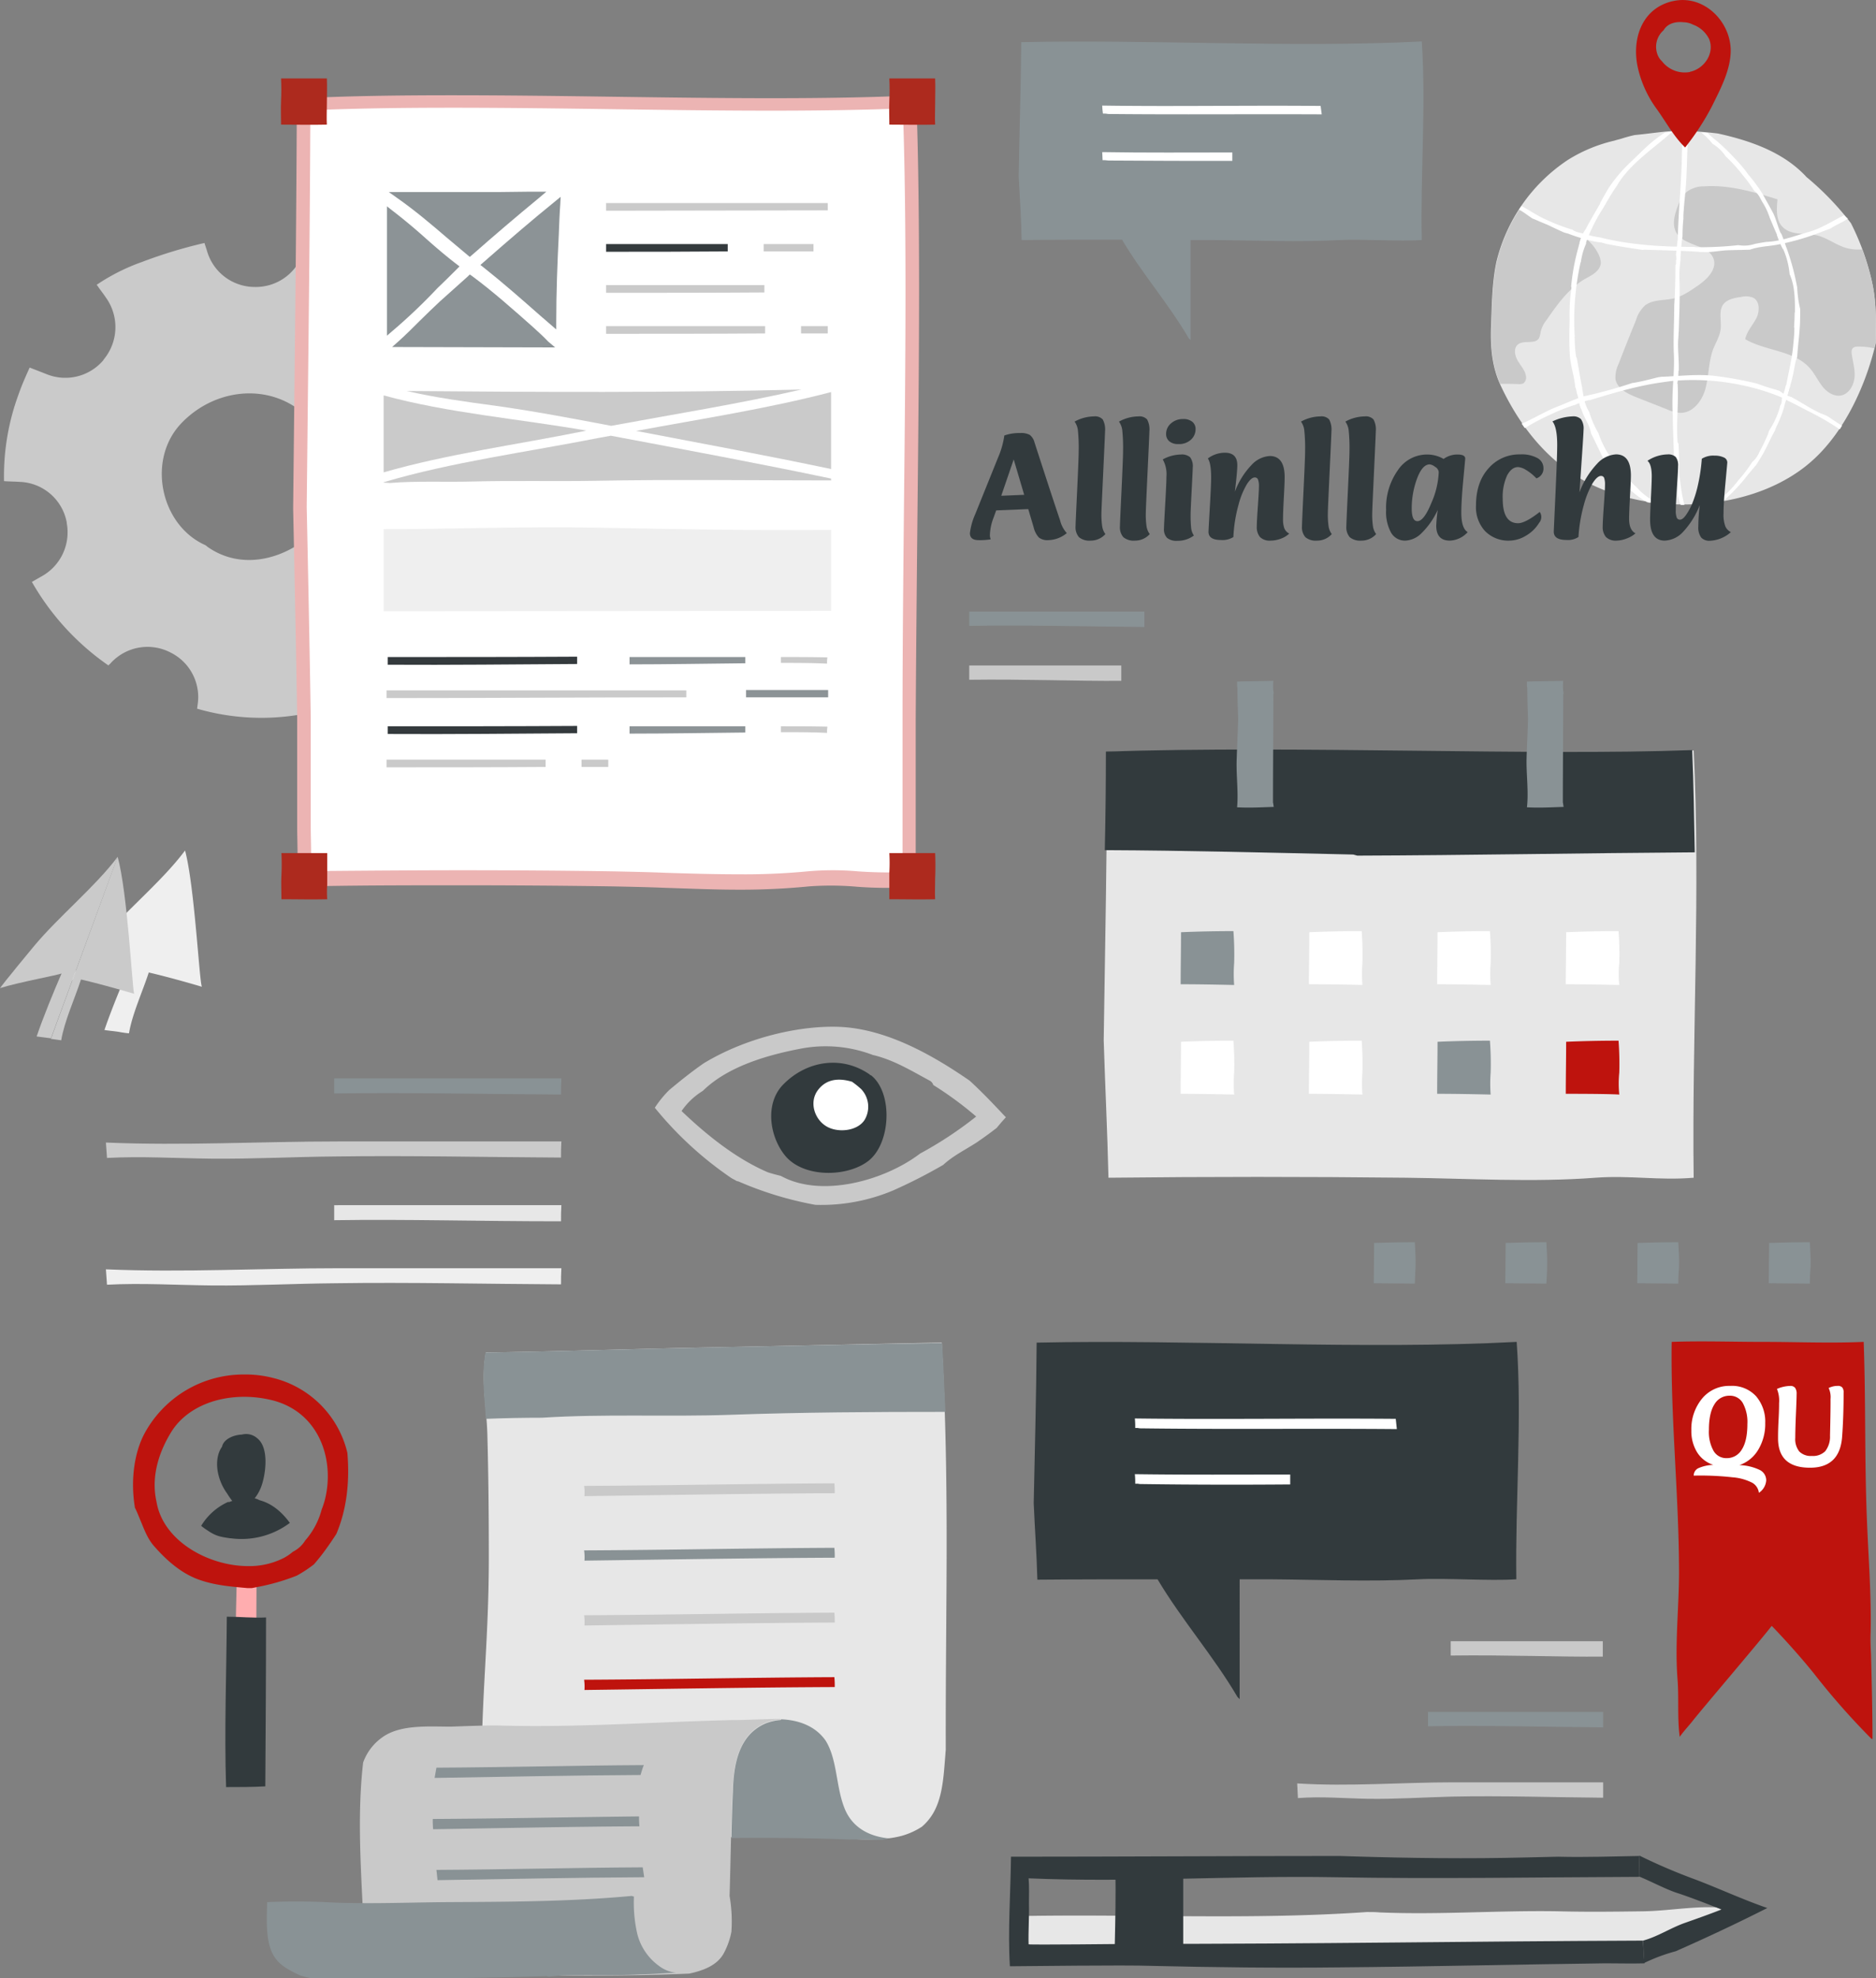 <svg xmlns="http://www.w3.org/2000/svg" viewBox="0 0 511.96 539.91"><rect x="0" y="0" width="511.96" height="539.91" fill="#808080" stroke="none"/><defs><style>.cls-1{fill:#e7e7e7;}.cls-1,.cls-10,.cls-11,.cls-12,.cls-13,.cls-2,.cls-3,.cls-4,.cls-5,.cls-6,.cls-7,.cls-8,.cls-9{fill-rule:evenodd;}.cls-2{fill:#ffadaf;}.cls-15,.cls-3{fill:#323a3d;}.cls-4{fill:#be130d;}.cls-5{fill:#899295;}.cls-14,.cls-6{fill:#fff;}.cls-7{fill:#c9c9c9;}.cls-8{fill:#cacaca;}.cls-9{fill:#efefef;}.cls-10{fill:#343a3d;}.cls-11{fill:#8c9396;}.cls-12{fill:#ecb4b3;}.cls-13{fill:#ad2a1e;}</style></defs><g id="Capa_2" data-name="Capa 2"><g id="Capa_2-2" data-name="Capa 2"><path class="cls-1" d="M467.9,520.51c-6.5-.2-13,1-19.5,1.1-7.6.1-15.2.2-22.9,0-16.4-.3-32.6,1-49,.3-1.2-.1-2.3-.1-3.5-.1-31.5,2.2-63.2.5-94.8,1.1a3.33,3.33,0,0,0,1.4,3.9,1.88,1.88,0,0,0-.2.8c-.1.4-.1.9-.2,1.3a3.1,3.1,0,0,0,2.4,3.1c5.9,1.1,12,.7,18,1,7,.4,14,.2,21,.5,15.4.6,30.8-.5,46.3-.5,14.8,0,29.5-1.5,44.3-1.3,13.7.2,29.2,1.8,42.6-1.2a2.77,2.77,0,0,0,2.3-3,117.66,117.66,0,0,1,11.8-.5c4.2,0,4.2-6.4,0-6.5"/><path class="cls-2" d="M70,431.21a18.21,18.21,0,0,1-3.3.1l-2.1-.3c-.1,6.3-.4,12.6-.1,18.8,1.8,0,3.6,0,5.5-.1-.1-6.2,0-12.4,0-18.5"/><path class="cls-3" d="M61.9,441.21c-.1,15.5-.7,31-.2,46.5,3.6,0,7.1,0,10.7-.2.1-15.4.2-30.7.2-46.1-3.5.2-7.1-.2-10.7-.2"/><path class="cls-4" d="M75.1,376.21a29.82,29.82,0,0,0-8.4-1.1,30.71,30.71,0,0,0-27.1,15.8c-3,5.4-4,13.1-2.8,20.4v.1c.6,1.2,1.1,2.5,1.6,3.7,1,2.4,1.9,4.9,3.7,6.9,4.2,4.8,8.4,7.9,12.8,9.3,4.2,1.4,8.4,1.7,12.7,2.1h1.1l1.5-.3A57.94,57.94,0,0,0,81,430a34.64,34.64,0,0,0,4.7-3.1c1.1-1.3,2-2.4,2.8-3.5,1.4-1.9,2.4-3.4,3.3-4.8,2.7-6.4,3.7-13.8,3-22.1a27.59,27.59,0,0,0-19.7-20.3m13.4,33.7c-.2.6-.4,1.3-.7,2a20.89,20.89,0,0,1-4.5,8.5,8.42,8.42,0,0,1-3.4,3.1l-.1.1a14.32,14.32,0,0,1-2.2,1.5l-.4.2a20.76,20.76,0,0,1-9.5,2.1c-10.6,0-23.2-6.7-25-17.6-1.7-7.6,1.3-14.6,4.1-19.1,3.7-5.9,11.1-9.5,19.9-9.5a31.81,31.81,0,0,1,8.2,1.1c12.7,3.6,16.6,16.9,13.6,27.6"/><path class="cls-3" d="M70.8,409.41a5,5,0,0,0-1.3-.5,11.91,11.91,0,0,0,1.9-3.5c1.1-3.2,2.1-10.3-1.2-12.9a4.57,4.57,0,0,0-4.2-1c-2.4.1-5,1.3-5.4,3.3a6.81,6.81,0,0,0-1,2.1c-1,3.5.2,7.7,2.4,10.7a21.41,21.41,0,0,0,1.3,1.9l.1.1a6.89,6.89,0,0,0-.8.3h-.4a16.54,16.54,0,0,0-7.3,6.5,17.61,17.61,0,0,0,1.8,1.3c2.2,1.5,3.4,1.7,6.1,2.1H63a22,22,0,0,0,16.1-4.2c-2.2-3-4.9-5.3-8.3-6.2"/><path class="cls-1" d="M302.2,205.21c-.1,26.2-.6,52.5-1,78.7.4,12.8,1,24.7,1.3,37.5,27.1-.3,54.1-.3,81.2,0,17.2.2,34.5,1.3,51.7,0,9.4-.7,17.4.8,26.8,0-.5-38.2,1.9-78.4,0-116.6-53.1,4-106.9-1.3-160,.4"/><path class="cls-3" d="M370.4,233.51c30.5-.1,61.6-.7,92.1-.9-.2-9.4-.3-18.7-.7-27.9-43.9,1.6-106.9-1.3-160,.4,0,9-.1,18-.3,26.9,22.6.1,45.2.7,67.8,1.2.4.1.8.2,1.1.3"/><path class="cls-5" d="M336.8,262.81a84.22,84.22,0,0,0-.2-8.7c-4.9,0-9.7.1-14.3.3,0,4.7-.1,9.5-.1,14.2,4.9,0,9.7.1,14.6.2a40.05,40.05,0,0,1,0-6"/><path class="cls-6" d="M371.8,262.81a84.22,84.22,0,0,0-.2-8.7c-4.9,0-9.7.1-14.3.3,0,5.1-.1,10-.1,14.2,5.8,0,11.1.1,14.6.2a40.05,40.05,0,0,1,0-6"/><path class="cls-6" d="M406.8,262.81a84.22,84.22,0,0,0-.2-8.7c-4.9,0-9.7.1-14.3.3,0,4.7-.1,9.5-.1,14.2,4.9,0,9.7.1,14.6.2a40.05,40.05,0,0,1,0-6"/><path class="cls-6" d="M441.9,262.81a84.22,84.22,0,0,0-.2-8.7c-4.9,0-9.7.1-14.3.3,0,4.7-.1,9.5-.1,14.2,4.9,0,9.7.1,14.6.2a30.07,30.07,0,0,1,0-6"/><path class="cls-6" d="M336.8,292.71a84.22,84.22,0,0,0-.2-8.7c-4.9,0-9.7.1-14.3.3,0,4.7-.1,9.5-.1,14.2,4.9,0,9.7.1,14.6.2a40.06,40.06,0,0,1,0-6"/><path class="cls-6" d="M371.8,292.71a84.22,84.22,0,0,0-.2-8.7c-4.9,0-9.7.1-14.3.3,0,4.7-.1,9.5-.1,14.2,4.9,0,9.7.1,14.6.2a40.06,40.06,0,0,1,0-6"/><path class="cls-5" d="M406.8,292.71a84.22,84.22,0,0,0-.2-8.7c-4.9,0-9.7.1-14.3.3,0,4.7-.1,9.5-.1,14.2,4.9,0,9.7.1,14.6.2a40.06,40.06,0,0,1,0-6"/><path class="cls-4" d="M441.9,292.71a84.22,84.22,0,0,0-.2-8.7c-4.9,0-9.7.1-14.3.3,0,4.7-.1,9.5-.1,14.2,8.6,0,12.9.1,14.6.2a30.07,30.07,0,0,1,0-6"/><path class="cls-5" d="M337.6,220.31c3.3.2,6.6,0,10-.1,0-.2-.1-.5-.1-.7s-.1-.4-.1-.6c0-9.8.1-19.6.1-29.5a.1.1,0,0,1,.1-.1,13.68,13.68,0,0,1-.1-3.5c-3.3.1-6.6.1-9.9.2v1.2c0,.2.1.4.1.6,0,2.8.1,5.6.2,8.4-.1,3.6-.3,7.2-.4,10.8-.2,4.3.5,9.1.1,13.3"/><path class="cls-5" d="M416.7,220.31c3.3.2,6.6,0,10-.1,0-.2-.1-.5-.1-.7s-.1-.4-.1-.6c0-9.8.1-19.6.1-29.5a.1.1,0,0,1,.1-.1,13.68,13.68,0,0,1-.1-3.5c-3.3.1-6.6.1-9.9.2v1.2c0,.2.1.4.1.6,0,2.8.1,5.6.2,8.4-.1,3.6-.3,7.2-.4,10.8-.1,4.3.6,9.1.1,13.3"/><path class="cls-1" d="M193.9,367.71c-20.4.4-40.9,1.1-61.3,1.4-1.4,7.4.2,15,.4,22.4.3,11.1.4,22.3.4,33.4,0,22.7-2,37.2-2,59.8a2.23,2.23,0,0,0,.4,1.3c-.3,4.5-1.8,10.6-.1,15.1,21.2-.1,42.5.5,63.7.3q16.5-.15,33,.3c5.7.2,12.1.8,17.7-.7a19.71,19.71,0,0,0,5.5-2.5,14.51,14.51,0,0,0,3.8-5.1c2-4.4,2.2-9.9,2.6-14.6,0-.5.1-1,.1-1.4-.1-39.7,1.1-71.4-1.1-111-21,.4-42.1.9-63.1,1.3"/><path class="cls-7" d="M200.2,469.41c-21.3.5-42.5,2.1-63.8,1.5-3.8-.1-12.7.3-13.5.3-5.7,0-13.2-.6-18.1,2.6a14.32,14.32,0,0,0-5.7,7.2c-2.2,19.1.4,38.6.5,57.8,29.5-.4,59,1.1,88.5-.2,3.7-.8,7.7-2.2,9.5-5.7a20.41,20.41,0,0,0,2-5.7,40.83,40.83,0,0,0-.5-9.8c.3-9.5.4-19,.8-28.5.3-7.1,1.5-15.5,9-18.7a11.57,11.57,0,0,1,4-.9c.1-.1.1-.2.2-.2-3.7,0-12.7.4-12.9.3"/><path class="cls-5" d="M179.7,536.41a15.38,15.38,0,0,1-5.8-8.7,38,38,0,0,1-.9-10.1c-.2-.1-.4-.1-.6-.2-17,1.6-34.2,1.6-51.2,1.7-10.1.1-20.3.5-30.4.1a178.29,178.29,0,0,0-17.9-.1c-.1,4.3-.4,9.4,1.1,13.2s4.6,5.2,7.9,6.8a29.92,29.92,0,0,0,3.2.8h25.3c12.9,0,25.9-.2,38.8-.6a1.64,1.64,0,0,0,1,.1l3.2-.3c7.1-.2,14.2.1,21.4-.3,3.3,0,6.6-.4,9.8-.4a9.67,9.67,0,0,1-4.9-2"/><path class="cls-5" d="M240.7,502.11c.6-.1,1.3-.3,1.9-.4-5.3-.5-10.1-2.9-12.2-8.4-2.3-5.9-1.9-13.2-5.1-18.3-2.8-4-7.4-5.6-12.1-5.8l-.2.2a13.67,13.67,0,0,0-4,.9c-7.6,3.2-8.8,11.6-9,18.7-.2,4.2-.3,8.4-.4,12.6,10.7-.1,21.4,0,32.1.4,2.9-.1,5.9.1,9,.1"/><path class="cls-5" d="M147.9,386.91c17.1-1.1,34.4-.2,51.4-.8,19.6-.7,39.1-.8,58.7-.8-.3-6.3-.5-12.5-.9-18.8-21.1.3-42.2.8-63.3,1.2-20.4.4-40.9,1.1-61.3,1.4-1.1,5.9-.3,12,.1,18.1,5.2-.2,10.2-.3,15.3-.3"/><path class="cls-3" d="M413.9,366.21c-41.5,2.2-89.4-.7-131,.2-.1,14.6-.5,29.2-.8,43.8.3,7.1.8,13.7,1,20.9,10.9-.1,21.9-.1,32.8-.1,6.6,11.1,15.3,21,21.8,32.1l.6.6V431h8.3c13.5.1,27,.7,40.5,0,7.4-.4,19.4.5,26.7,0-.3-21.2,1.6-43.6.1-64.8"/><path class="cls-6" d="M309.7,387.11a22.6,22.6,0,0,1,.1,2.6h.7a4.87,4.87,0,0,0,1.2.1c23.2.3,46.3,0,69.5.2-.1-.9-.2-1.9-.3-2.8-23.7-.2-47.5.2-71.2-.1"/><path class="cls-6" d="M352.1,402.41c-14.1,0-28.3.1-42.4-.1a22.6,22.6,0,0,1,.1,2.6h.7a4.87,4.87,0,0,0,1.2.1c14.1.2,28.1.2,40.4.1Z"/><path class="cls-4" d="M510.6,451.51c-.1-2-.2-4.1-.1-6.1.2-10.1-.6-20.2-1-30.2-.7-16.8-.3-32.2-.9-49-9.3.4-18.4,0-27.7,0-8.3,0-16.5-.3-24.7,0-.3,20.8,1.9,40.9,2,61.6.1,10.1-1.2,20.4-.4,30.5.4,4.9-.1,10.8.6,15.7.7-1.1,2.6-3.2,3.4-4.2,1.9-2.5,18.8-22.3,21.7-26.1,3.7,3.8,8.4,9.1,11.6,13.1a196.66,196.66,0,0,0,15.4,17.5.85.85,0,0,0,.5.3c0-7.6-.2-15.4-.4-23.1"/><path class="cls-5" d="M386.3,345.71c.1-2.3-.1-4.5-.2-6.7-3.8,0-7.5.1-11.1.2,0,3.7-.1,7.3-.1,11,3.7,0,7.5.1,11.2.1.1-1.6.1-3.1.2-4.6"/><path class="cls-5" d="M422.2,345.71c.1-2.3-.1-4.5-.2-6.7-3.8,0-7.5.1-11.1.2,0,3.7-.1,7.3-.1,11,3.7,0,7.5.1,11.2.1.1-1.6.2-3.1.2-4.6"/><path class="cls-5" d="M458.2,345.71c.1-2.3-.1-4.5-.2-6.7-3.8,0-7.5.1-11.1.2,0,3.7-.1,7.3-.1,11,3.7,0,7.5.1,11.2.1,0-1.6.1-3.1.2-4.6"/><path class="cls-5" d="M494.1,345.71c.1-2.3-.1-4.5-.2-6.7-3.8,0-7.5.1-11.1.2,0,3.7-.1,7.3-.1,11,3.7,0,7.5.1,11.2.1,0-1.6.1-3.1.2-4.6"/><path class="cls-7" d="M159.5,408.31c22.8-.3,45.5-.7,68.3-.8a24.37,24.37,0,0,0-.1-2.7c-22.8.1-45.6.6-68.3.7a12.89,12.89,0,0,1,.1,2.8"/><path class="cls-5" d="M159.5,425.91c22.8-.3,45.5-.7,68.3-.8a24.37,24.37,0,0,0-.1-2.7c-22.8.1-45.6.6-68.3.7a13.36,13.36,0,0,1,.1,2.8"/><path class="cls-7" d="M159.5,443.61c22.8-.3,45.5-.7,68.3-.8a24.37,24.37,0,0,0-.1-2.7c-22.8.1-45.6.6-68.3.7a12.89,12.89,0,0,1,.1,2.8"/><path class="cls-4" d="M159.5,461.21c22.8-.3,45.5-.7,68.3-.8a24.37,24.37,0,0,0-.1-2.7c-22.8.1-45.6.6-68.3.7a13.13,13.13,0,0,1,.1,2.8"/><path class="cls-5" d="M175.7,481.71c-18.9.1-37.7.6-56.6.7-.2.9-.3,1.9-.5,2.8,18.7-.3,37.5-.7,56.2-.8.3-.9.5-1.8.9-2.7"/><path class="cls-5" d="M174.4,495.71c-18.8.2-37.5.6-56.3.7a26.2,26.2,0,0,0,.1,2.8c18.8-.3,37.6-.7,56.3-.8a24.37,24.37,0,0,1-.1-2.7"/><path class="cls-5" d="M175.4,509.61c-18.8.1-37.5.6-56.3.7.1.9.2,1.8.3,2.8,18.8-.3,37.6-.7,56.4-.8-.1-.9-.3-1.8-.4-2.7"/><path class="cls-7" d="M373.5,490.91c7.5.1,15-.4,22.6-.6,13.8-.3,27.6.2,41.4.3v-4.2H396.6c-14.1,0-28.5,1.2-42.6.3.1,1.3.1,2.7.2,4,6.5-.5,12.9.1,19.3.2"/><path class="cls-7" d="M396.6,447.91h-.7v3.9h.1c14.9-.2,29.6.4,41.4.3v-4.2H396.6"/><path class="cls-5" d="M390.4,467.21h-.7v3.9h.1c13.8-.3,33.9.2,47.7.3v-4.2H390.4"/><path class="cls-3" d="M448.4,529.61c-51.1.2-85.9.9-140.1.9-.7,0-27.5.3-27.6.1-.1-3.4.2-7.8.1-11.1,0-1.9.1-5-.1-6.9,27.8,1.2,55.7-.8,83.6-.3,27.6.5,55.4,0,83-.1,0-1.9,0-3.8.1-5.7-6.8.1-14.6.4-22.2.2-2.9.1-5.7.1-8.6.2-16,.4-31.9.2-47.9-.3-1,0-2.1-.1-3.1-.1-29.9,0-59.8.2-89.7.2-.1,9.6-.9,20.3-.3,29.9,4.5,0,30.9-.4,39-.1,17,.4,34,.6,51.1.4,24-.2,48.1-.8,72.1-1.1h.8c3.3,0,6.9.1,10.2,0-.3-2.1-.3-4.2-.4-6.2"/><path class="cls-3" d="M462.6,512.91a157.8,157.8,0,0,1-15.2-6.5l-.1,5.7c3,1.2,7.3,3.5,10.4,4.5,3.5,1.1,11.6,4.3,12.1,4.5-3.3,1.3-6.7,2.5-10.1,3.7-3.9,1.4-7.3,3.7-11.3,4.8l.3,6.1a49.07,49.07,0,0,1,8.6-3.2c8.4-3.7,16.7-7.6,25-11.8-6.7-2.3-13.1-5.3-19.7-7.8"/><path class="cls-3" d="M322.9,510.51s-12.4.7-18.5.2c.1,7.1,0,11.7-.2,21.2v.4c5.1-.7,10.5-.4,15.8-.1,0-.1.1-.1.1-.2.1.1.2.1.3.2.8,0,2.5.1,2.5.1Z"/><path class="cls-8" d="M120.6,142.31a13.65,13.65,0,0,1,12.3-10.1c1.2-.1,2.4-.2,3.6-.2a68.54,68.54,0,0,0-6.9-30.7c-1,.4-1.9.8-2.9,1.2a13.56,13.56,0,0,1-16.3-4.4c0-.1-.1-.1-.1-.2a13.51,13.51,0,0,1-.2-15.9c.8-1.1,1.5-2.2,2.2-3.3a59,59,0,0,0-14.7-9.3,3.75,3.75,0,0,0-2.7-1.1,73.58,73.58,0,0,1-11.6-1.5c-.1.5-.3,1-.4,1.5a13.56,13.56,0,0,1-13.6,10h-.2a13.57,13.57,0,0,1-12.6-9.8c-.2-.7-.5-1.5-.7-2.2a130.76,130.76,0,0,0-17.1,5.2,54.48,54.48,0,0,0-12.3,6.2c.8,1.2,1.7,2.3,2.5,3.5a13.82,13.82,0,0,1-.6,16.9c0,.1-.1.1-.1.2a13.62,13.62,0,0,1-15.5,3.8c-1.5-.6-3.1-1.2-4.6-1.8-1.1,2.4-2.2,4.9-3.1,7.5a64.38,64.38,0,0,0-3.9,23.5c1.4.1,2.9.1,4.3.2a13.53,13.53,0,0,1,12.8,11v.2a13.71,13.71,0,0,1-6.7,14.5c-.9.5-1.9,1.1-2.8,1.6a69.79,69.79,0,0,0,20.9,22.8c.1-.1.2-.3.4-.4a13.59,13.59,0,0,1,16.6-3.1l.2.1a13.56,13.56,0,0,1,7.1,14.3c0,.3-.1.6-.1.9a63,63,0,0,0,30.7,1.1c-.1-.5-.2-1-.3-1.4a13.46,13.46,0,0,1,7.9-14.9c.1,0,.1-.1.2-.1a13.67,13.67,0,0,1,15.6,3.3c.5.6,1,1.1,1.6,1.7a69.22,69.22,0,0,0,20-23.8c-.8-.4-1.5-.8-2.3-1.2a13.59,13.59,0,0,1-6.7-15.5c.1-.2.1-.2.1-.3m-34.1,2.1a20.89,20.89,0,0,1-2.2,2,17.85,17.85,0,0,1-2.6,2c-7.5,5-17.2,6.4-25.1.8a3,3,0,0,0-.7-.5c-12.1-5.5-15.8-23.1-6.6-33,10-10.7,27.1-11.7,36.7.4,6.6,8.2,8.3,20.1.5,28.3"/><path class="cls-6" d="M83,239.51V28.91l167.1-1-1.1,6.2v205.4Z"/><path class="cls-8" d="M226.8,107c-17.2,4.5-35.4,7.3-53.2,10.6,17.8,3.4,35.6,6.7,53.2,10.4Z"/><path class="cls-8" d="M166.7,118.91l-3.3.6c-19.2,3.8-40.3,6.6-58.7,12.1v.1c.6,0,1.1.1,1.7.1,7.3-.6,15.1-.2,22.4-.4,11.2-.3,22.4,0,33.6-.2,21.5-.4,43-.1,64.4-.1v-.5c-19.9-4.2-40-7.9-60.1-11.7"/><path class="cls-8" d="M135,110.71c10.8,1.5,21.2,3.5,31.8,5.5,17.3-3.2,34.9-6,51.9-9.9-35.8.9-71.9.7-107.7.4,7.8,1.8,15.8,2.9,24,4"/><path class="cls-8" d="M104.7,107.91v21c17.3-5,36.6-7.6,54.4-11.2.3-.1.6-.1.9-.2-18.3-3.2-37.8-4.8-55.3-9.6"/><path class="cls-9" d="M226.8,166.71v-22.1c-21.4.2-42.3-.2-63.7-.6-19.5-.4-39,.4-58.4.4v22.4Z"/><path class="cls-10" d="M105.8,179.31v2.1c17.3.1,34.5-.1,51.7-.2v-2c-17.2.1-34.5.1-51.7.1"/><path class="cls-11" d="M203.4,179.31H171.8v2c10.5,0,21.1-.2,31.6-.3Z"/><path class="cls-8" d="M213.1,179.31v1.6c4.2,0,8.4,0,12.6.2a9.15,9.15,0,0,1,.1-1.7c-4.3-.1-8.5-.1-12.7-.1"/><path class="cls-8" d="M187.3,188.41H105.5v2.1c27.3,0,54.6-.2,81.8-.2Z"/><path class="cls-11" d="M226,188.31H203.6v2H226Z"/><path class="cls-10" d="M105.8,198.21v2.1c17.3.1,34.5-.1,51.7-.2v-2c-17.2.1-34.5.1-51.7.1"/><path class="cls-11" d="M203.4,198.21H171.8v2c10.5,0,21.1-.2,31.6-.3Z"/><path class="cls-8" d="M213.1,198.21v1.6c4.2,0,8.4,0,12.6.2a9.15,9.15,0,0,1,.1-1.7c-4.3-.1-8.5-.1-12.7-.1"/><path class="cls-8" d="M225.9,55.41H165.4v2.1c20.2,0,40.4-.1,60.5-.1Z"/><path class="cls-10" d="M198.6,66.61H165.4v2.1c11.1,0,22.1,0,33.2-.1Z"/><path class="cls-8" d="M222,66.61H208.4v2H222Z"/><path class="cls-8" d="M208.6,77.81H165.4v2.1c14.4,0,28.8,0,43.2-.1Z"/><path class="cls-8" d="M208.8,89H165.4v2.1c14.5,0,29,0,43.4-.1Z"/><path class="cls-8" d="M225.9,89h-7.3v2h7.3Z"/><path class="cls-11" d="M151.3,55.11c-5.8,4.7-12,10-19.4,16.5l-.8.7.9.7c5.3,4.2,10.4,8.7,15.4,13.1l4.4,3.8v-2c0-8,.3-16.1.7-24,.1-2.7.2-5.5.4-8.2l.1-2Z"/><path class="cls-11" d="M145.4,89.21c-5.3-4.7-10.8-9.6-16.6-13.9l-.6-.4-.5.5c-2.6,2.3-5.1,4.6-7.7,6.9-1.8,1.7-3.7,3.5-5.5,5.3s-3.7,3.7-5.7,5.5l-1.8,1.6h2.4c13.2,0,26.5.1,39.7.1h2.4l-1.9-1.6c-1.3-1.4-2.8-2.7-4.2-4"/><path class="cls-11" d="M122,64.91c1.9,1.6,3.8,3.2,5.6,4.7l.6.5.6-.5c5.9-5.2,12.1-10.5,18.3-15.6l2-1.7h-4.3c-2.8,0-5.7.1-8.5.1H106.1l2.4,1.7c4.7,3.3,9.2,7.1,13.5,10.8"/><path class="cls-11" d="M124.6,73.51l.8-.8-.9-.7c-3-2.3-5.9-4.8-8.7-7.3s-5.8-5-8.8-7.3l-1.4-1.1v35.3l1.4-1.2a152.37,152.37,0,0,0,12.4-11.8c1.8-1.7,3.5-3.4,5.2-5.1"/><path class="cls-8" d="M148.9,207.31H105.5v2.1c14.5,0,29,0,43.4-.1Z"/><path class="cls-8" d="M166,207.31h-7.3v2H166Z"/><path class="cls-12" d="M250.4,137.91c.4-38.4.8-78-.3-110L250,26l-1.9.1c-11.2.5-23.4.7-37.5.7-14.3,0-29-.2-43.2-.4-14.4-.2-29.3-.4-44-.4-15.2,0-28.5.2-40.6.8l-1.8.1v1.8c-.1,27.4-.4,55.2-.7,82.1-.1,9.3-.2,18.6-.3,28,.3,13.6.8,38.3,1.1,57.2v29.5c0,2.7.1,5.2.1,7.6s.1,4.8.1,6.9v1.9h1.9c2,0,3.9,0,5.9-.1,12.5-.2,24.9-.2,36.9-.2,13.9,0,27.7.1,41.1.3,4.8.1,9.8.2,14.6.4,6.5.2,13.1.5,19.7.5a188.87,188.87,0,0,0,19.4-.9,82.1,82.1,0,0,1,13.1.1c2.6.2,5.2.3,7.9.3h.9a51.66,51.66,0,0,0,5.7-.3l1.6-.2v-1.7c0-2.2,0-4.5-.1-6.8v-37.1c.1-18.3.3-37.9.5-58.3Zm-4.1,87.3V238c-1.1.1-2.4.1-3.6.1-2.8,0-5.8-.1-8.6-.3a78.33,78.33,0,0,0-13.7,0,182.69,182.69,0,0,1-19,.8c-6.5,0-13.2-.2-19.6-.4-4.8-.2-9.8-.3-14.6-.4-13.4-.2-27.2-.3-41.1-.3-12,0-24.4.1-36.9.2H85c0-1.5,0-3.2-.1-5,0-2.4-.1-4.9-.1-7.6v-29.5c-.3-18.9-.8-43.6-1.1-57.2.1-9.3.2-18.6.3-28,.3-26.3.6-53.5.7-80.3,11.6-.5,24.3-.7,38.7-.7,14.6,0,29.5.2,43.9.4,14.2.2,29,.4,43.3.4,13.4,0,25.1-.2,35.8-.6,1.1,31.5.7,70.4.3,108-.2,20.5-.4,40-.4,57.9Z"/><path class="cls-13" d="M85,232.81H76.8c.1,2,.1,4,0,6.1s0,4.3,0,6.5c4.2,0,8.2.1,12.5,0a26.69,26.69,0,0,1,0-4v-8.6Z"/><path class="cls-13" d="M255.2,232.81H242.7a46.85,46.85,0,0,1,0,5.3v7.3c4.2,0,8.2.1,12.5,0-.1-1.8,0-3.8,0-5.6.1-2.4.1-4.7,0-7"/><path class="cls-13" d="M89.2,28.41c0-2.3.1-4.6,0-7H76.7c.1,2,.1,4,0,6.1s0,4.3,0,6.5c4.2,0,8.2.1,12.5,0-.1-1.8,0-3.7,0-5.6"/><path class="cls-13" d="M255.2,28.41c0-2.3.1-4.6,0-7H242.7c.1,2,.1,4,0,6.1s0,4.3,0,6.5c4.2,0,8.2.1,12.5,0-.1-1.8,0-3.7,0-5.6"/><path class="cls-9" d="M50.5,232.11c-6.1,8.2-15.9,16.2-22.7,24.2L23.1,262l-1.2,1.5c-.7.8-3,3.7-3.5,4.4,5.2-1.6,16.2-3.6,16.9-4-2.2,5.1-5,11.9-6.8,17.2,1.3.2,2.6.3,3.9.5a27,27,0,0,0,2.8.4c.9-5.3,3.6-11.1,5.4-16.6,6.1,1.4,14.2,3.8,14.5,3.9-.7-1.3-2-27.5-4.6-37.2"/><path class="cls-8" d="M16.8,265.66c-2.2,5.1-5,11.9-6.8,17.2,1.3.2,2.6.3,3.9.5l18.2-49.5c-6.2,8.2-16,16.2-22.7,24.2l-4.7,5.7-1.2,1.5c-.7.8-3,3.7-3.5,4.4,5.1-1.6,16.1-3.6,16.8-4"/><path class="cls-8" d="M16.7,283.91c.9-5.3,3.6-11.1,5.4-16.6,6.1,1.4,14.2,3.8,14.5,3.9-.5-1.4-1.8-27.7-4.5-37.4l-18.2,49.7c.9.1,1.9.3,2.8.4"/><path class="cls-8" d="M57.8,316.21c11.2.1,22.4-.5,33.6-.6,20.5-.3,41.1.2,61.7.3,0-1.5,0-2.9.1-4.4H92.3c-21,0-42.4,1.2-63.4.3l.3,4.2c9.5-.5,18.9.1,28.6.2"/><path class="cls-9" d="M57.8,350.81c11.2.1,22.4-.5,33.6-.6,20.5-.3,41.1.2,61.7.3,0-1.5,0-2.9.1-4.4H92.3c-21,0-42.4,1.2-63.4.3l.3,4.2c9.5-.5,18.9.1,28.6.2"/><path class="cls-1" d="M92.2,328.91h-1V333h.2c19.5-.3,38.8.3,61.7.3,0-1.5,0-2.9.1-4.4h-61"/><path class="cls-5" d="M92.2,294.31h-1v4.1h.2c20.5-.3,41.1.2,61.7.3,0-1.5,0-2.9.1-4.4h-61"/><path class="cls-5" d="M388,11.31c1.2,17.8-.4,36.4,0,54.2-6.1.4-16.2-.3-22.4,0-11.3.6-22.6.1-33.8,0h-6.9v27.3l-.5-.5c-5.4-9.3-12.7-17.6-18.2-26.9-9.1,0-18.3,0-27.4.1-.1-6-.5-11.5-.8-17.4.2-12.2.6-24.4.7-36.6,34.5-.8,74.5,1.6,109.3-.2"/><path class="cls-6" d="M300.8,28.81c19.9.3,39.7-.1,59.6.1.1.8.2,1.5.3,2.3-19.4-.1-38.8.1-58.1-.1-.3,0-.7-.1-1-.1H301a18,18,0,0,1-.2-2.2"/><path class="cls-6" d="M336.3,43.91c-10.3,0-22,0-33.8-.1-.3,0-.7-.1-1-.1h-.6c0-.7-.1-1.5-.1-2.2,11.8.2,23.7.1,35.5.1Z"/><path class="cls-1" d="M510.7,76.19a68.63,68.63,0,0,0-5.57-15.27A78.09,78.09,0,0,0,493,48.32c-6.22-6.79-15.35-9.94-24.15-11.88a91.2,91.2,0,0,0-11.48-.73c-3.79.17-7.51.81-11.22,1.14-1.14.24-2.27.56-3.32.88-.72.25-1.53.41-2.26.65a41.5,41.5,0,0,0-12.68,5.25,46.53,46.53,0,0,0-19.47,27.63c-1.29,5.9-1.29,12.2-1.53,18.17-.17,5.66.32,11,2.82,16.16,5.09,10.75,12.6,20.28,23.19,25.93,18.33,9.7,46.61,8.16,62.12-6.22,8.48-7.83,14.05-20,16.72-31,.08-.24.08-.4.16-.64.08-5.74.24-11.56-1.21-17.45"/><path class="cls-7" d="M511.82,93.74c.16-5.9.32-11.63-1.13-17.53a73.12,73.12,0,0,0-2.51-8.16,12,12,0,0,1-3.79-.24c-3-.65-5.5-2.83-8.49-3.56-3.23-.72-7.11.09-9.45-2.34-1.86-1.86-1.61-4.93-1.37-7.51-6.46-2-13.17-4-19.95-3.55a7.88,7.88,0,0,0-4.85,1.53A9.51,9.51,0,0,0,458,55.93c-1,2.51-1.86,5.5-.41,7.76,2.26,3.55,8.89,3.07,10.1,7.11.81,2.91-2,5.57-4.52,7.27-2.1,1.45-4.37,3-6.87,3.47s-5.41.24-7.43,1.86a9,9,0,0,0-2.42,4c-1.62,4-3.24,8-4.77,12a8.19,8.19,0,0,0-.81,4.12c.49,2.51,3.15,3.88,5.58,4.85,2.82,1.13,5.57,2.18,8.4,3.31a10.84,10.84,0,0,0,3.63,1c3.56.08,6.14-3.39,7-6.86s.81-7.11,2-10.42c.73-1.86,1.86-3.64,2.1-5.66.24-2.18-.57-4.6.56-6.46,1.06-1.62,3.24-2,5.17-2.26a5.16,5.16,0,0,1,3.16.24c1.85,1,1.77,3.8.8,5.65s-2.58,3.56-3,5.66c5.66,3.31,13.49,3,17.78,8.08,1.29,1.53,2.1,3.31,3.31,4.84s3.15,2.83,5.09,2.43c2.1-.41,3.39-2.67,3.63-4.77s-.4-4.2-.72-6.38c-.08-.65-.17-1.46.4-1.86a1.87,1.87,0,0,1,1.13-.32,18.07,18.07,0,0,1,4.61.48,5.1,5.1,0,0,0,.16-.56,1.79,1.79,0,0,1,.08-.65"/><path class="cls-7" d="M415.62,104.7a2,2,0,0,0,.81-2.1c-.24-1.53-1.46-2.83-2.26-4.2S413,95,414.25,94c1.61-1.29,4.68.08,5.73-1.7a6.62,6.62,0,0,0,.49-1.86,8.43,8.43,0,0,1,1.61-3.15c2.91-4.2,6-8.56,10.42-11.14,1.86-1,4.2-2.18,4.37-4.37a6.26,6.26,0,0,0-.49-2.1,12.63,12.63,0,0,0-5.82-6c-3-1.46-6.46-1.7-9.53-2.83a16.65,16.65,0,0,1-6.14-4,44.58,44.58,0,0,0-6.38,14.54c-1.29,5.9-1.29,12.2-1.53,18.18-.17,5.33.32,10.34,2.42,15.18,1.7,0,3.31,0,5,.08a3.37,3.37,0,0,0,1.21-.16"/><path class="cls-6" d="M499,113.75c-.73-.4-1.54-.73-2.27-1-2.66-1.21-5.08-2.91-7.67-4.28l-.08-.08a9.28,9.28,0,0,1-3.31-1.7c-.41-.16-.81-.24-1.21-.4a51.39,51.39,0,0,1-5-1.62,103,103,0,0,0-10.83-2c-5.09-.72-10.18,0-15.27.16-.32.08-.72.08-1,.17-2.34.56-4.6,1.21-6.94,1.53a123.34,123.34,0,0,1-12.12,3.39,15.63,15.63,0,0,0-3.23,1c-1.94.73-3.88,1.62-5.82,2.35-3.07,1.29-5.89,3.06-9,4.36.32.4.56.81.88,1.21a61,61,0,0,1,7.19-3.8,53.79,53.79,0,0,1,6.31-2.5.48.48,0,0,0,.32-.08c.08-.08.24-.08.32-.16s.08,0,.16-.09c.49-.16,1.05-.32,1.46-.48a13.82,13.82,0,0,1,1.85-.57v.09c6.55-2,13.17-4,20-4.93L456,104c.32,0,.65-.09,1-.09a64.29,64.29,0,0,1,18.42,1.22,61,61,0,0,1,10,3,18.81,18.81,0,0,1,2.58,1.29c1.94.89,3.8,1.94,5.74,2.91a71.93,71.93,0,0,1,8.32,4.84c.24-.32.4-.64.64-1-1.37-.8-2.5-1.61-3.71-2.42"/><path class="cls-6" d="M442.68,128.78a29.58,29.58,0,0,1-6.38-10.26v-.17a25.66,25.66,0,0,1-2.59-5.89,11.06,11.06,0,0,1-1.53-4.2c-.08-.41-.16-.89-.24-1.3a6.25,6.25,0,0,1-.16-1.13c-.17-.8-.33-1.69-.49-2.5-.32-1.86-.64-3.8-1-5.66-.08-.08-.08-.16-.16-.24a35.55,35.55,0,0,1-.4-5.81,72.77,72.77,0,0,1,1.61-20,.08.08,0,0,1,.08-.08,17.8,17.8,0,0,1,1.38-4.93c0-.08.08-.16.08-.32h-.08c.16-.4.24-.81.4-1.13.32-.73.57-1.45.89-2.1,0-.08.08-.16.08-.24l.08-.08a42.25,42.25,0,0,1,3.23-5.9c1.21-2.1,2.34-4.12,3.72-6.06,3.47-6.06,10.1-10.26,15.1-14.78-.64.08-1.29.08-1.93.16a42.94,42.94,0,0,0-4.29,3.23c-1.69,1.53-3.31,3.15-4.92,4.69a41,41,0,0,0-5.58,6.38c-1.13,1.61-1.94,3.31-2.91,4.92a.49.49,0,0,1-.08.33c-1.29,2.26-2.66,4.52-3.87,6.86a10.7,10.7,0,0,0-1.7,3.8v.16a1.2,1.2,0,0,0-.16.57,58.6,58.6,0,0,0-2.1,11.15c.08.08.08.16.08.32a51.12,51.12,0,0,0-.49,8.64c-.08,3.31-.16,6.71.08,10,.25,2.91,1.22,5.65,1.46,8.48.08.08.08.16.16.24.08.57.24,1,.32,1.62h.08c.17.73.33,1.37.49,2.1a5.84,5.84,0,0,0,.56,2l.08.08.25.73c.72,1.94,2,3.63,2.34,5.73v.08c1.13,2.1,2.1,4.29,3.15,6.39a31.12,31.12,0,0,0,3.15,4.6c.08,0,.08.08.16.08,2.59,2.91,5.5,5.9,9,7.76,1,.16,1.94.24,2.91.4a24.4,24.4,0,0,1-5-3.55c-1.46-1.7-3.64-3.24-4.85-5.17"/><path class="cls-6" d="M458.6,70.85a55.61,55.61,0,0,1,.56-6.38c0-1.61.08-3.23.24-4.84a18.34,18.34,0,0,1,.08-2.1c.17-2.59.49-5.09.65-7.68.32-4.68.24-9.37.65-14.05-.41,0-.81-.09-1.3-.09a1,1,0,0,1-.32.25c0,1.86-.08,3.79-.16,5.65-.08,8-1,15.92-1.13,23.83a.28.28,0,0,1-.08.16c-.08,1.38-.33,2.75-.41,4a6.21,6.21,0,0,1,.08,1.21.3.3,0,0,1-.08.25V72a.42.42,0,0,1-.16.32c0,3.72-.08,7.35-.32,11.07,0,4.6-.32,9.21-.08,13.81v.16c.08,2.91-.16,5.9-.32,8.81v.16a64.86,64.86,0,0,0,0,7.11c0,2.91.16,5.81.24,8.72s.4,5.82.64,8.65c.25,2.34.33,4.76,1.3,7h1a42.61,42.61,0,0,1-1.14-6.38,16.07,16.07,0,0,1-.24-5.17c0-.08-.08-.08-.08-.16,0-1.7-.08-3.39-.16-5.09a.37.37,0,0,1-.24-.4c-.41-5.33.32-10.59,0-15.92h-.08a26.61,26.61,0,0,0,.32-3.55h.08c.08-2.83-.32-5.74-.16-8.48.08-.81.08-1.54.16-2.35.08-3.31.24-6.54.24-9.85,0-1.54,0-3.15-.08-4.69a32.07,32.07,0,0,1,.33-4.93"/><path class="cls-6" d="M503.27,58.74c-3.15,1.53-6.14,3.55-9.53,4.52-3.8,1.05-7.6,2.59-11.56,2.75h-.08c-1.05.16-2.1.32-3.23.56a9.21,9.21,0,0,1-4.44.33,95,95,0,0,1-11.71.56.3.3,0,0,1-.25-.08c-8.56,0-17.45-.48-25.77-2.58a23.85,23.85,0,0,1-4-.89c-1-.33-2.74-.49-3.55-1.21a49.11,49.11,0,0,1-7-2.67c-2.42-1-4.6-2.58-6.94-3.8a6.57,6.57,0,0,0-.65,1c1.29.65,2.42,1.62,3.71,2.43,2.91,1,5.74,2.58,8.57,3.79.48.16,1,.25,1.37.41a43.26,43.26,0,0,0,4.52,1.45,24.86,24.86,0,0,0,4.37.89c.48.16,1,.24,1.37.4h.08c3.31.65,6.54,1.13,9.86,1.62a.29.29,0,0,1,.24-.08c4.76.16,9.69.24,14.54.56h.24a3.39,3.39,0,0,0,.89.08h.24c2.35.17,4.61-.4,6.95-.48,2-.08,4-.08,6.06-.16,2.42-.89,5-.89,7.51-1.37a67.75,67.75,0,0,0,10.5-2.91l3.88-1.46c1.54-1,3.31-1.69,4.85-2.74a4.93,4.93,0,0,1-1-.89"/><path class="cls-6" d="M490.42,78.29a66.38,66.38,0,0,0-2.82-10.5c-.08-.17-.08-.25-.17-.41-.4-1.21-.8-2.42-1.29-3.55a.17.17,0,0,0-.16-.16c-.81-1.7-1.21-3.64-2-5.34-1-1.93-2.1-3.79-3.15-5.73a.08.08,0,0,1-.08-.08,41,41,0,0,0-3.55-4.77,38.6,38.6,0,0,0-4-4.76,58.67,58.67,0,0,0-4.61-4.45A30.9,30.9,0,0,1,466,36.28c-.57-.08-1.21-.08-1.78-.16a20.56,20.56,0,0,1,3.23,3.23h.08a10.93,10.93,0,0,1,3.39,3.31,42,42,0,0,1,4.77,5.25,36.74,36.74,0,0,1,3,4.12,5.3,5.3,0,0,1,1.29,1.38c.33.48.57,1.05.89,1.61a18.55,18.55,0,0,1,2.1,4.44c.65,1.54,1.29,3.07,1.94,4.53v.16a29.79,29.79,0,0,0,1.53,3.64.18.18,0,0,0,.17.16,21.41,21.41,0,0,1,1.77,6.86c1.46,3.23,1.46,6.87,1.46,10.34,0,.08,0,.16-.08.16,0,1.38-.08,2.67-.16,4a.3.3,0,0,1,.08.25c0,1.61-.17,3.23-.33,4.84-.32,3.56-1.21,7-1.86,10.58a.32.32,0,0,0-.08.17.08.08,0,0,1-.08.08,21.4,21.4,0,0,1-1,3.31c0,.16-.08.32-.08.48v.33c0,.24-.08.4-.08.64a1.59,1.59,0,0,1-.32.65,22,22,0,0,1-2.91,6.62,5.24,5.24,0,0,0-.4,1v.08c-.73,1.78-1.54,3.4-2.43,5.09a7.08,7.08,0,0,1-1.94,2.67,39.19,39.19,0,0,1-3.79,5,34.74,34.74,0,0,1-5.9,6,15.88,15.88,0,0,0,1.78-.33.08.08,0,0,1,.08-.08,51.31,51.31,0,0,0,5.82-6.06c1-1.29,2.1-2.58,3.15-3.79.64-1.05,1.37-2.19,2-3.32,1.05-1.93,1.93-4,3.07-6,.4-1.3,1.13-2.35,1.53-3.64a20.76,20.76,0,0,0,1.21-3.8c.32-.8.49-1.61.73-2.42a.08.08,0,0,1,.08-.08,2.9,2.9,0,0,1,.24-.89,5.36,5.36,0,0,1,.33-1.13c.16-.81.48-1.7.64-2.5.41-1.62.57-3.24,1-4.77a.28.28,0,0,1,.08-.16c.08-.24.16-.57.24-.81.17-2.83.57-5.65.73-8.48.08-1.54.08-3,.08-4.53a28.86,28.86,0,0,1-.81-6"/><path class="cls-4" d="M456.4.33c-8.48,2-11.23,10.58-9.37,18.42a30.35,30.35,0,0,0,5.09,11c2.5,3.47,4.6,7.43,7.67,10.42l.08.08a69.15,69.15,0,0,0,7.35-11.31c2.27-4.61,5-9.69,5.09-14.95.08-8.15-7.43-15.67-15.91-13.65m4.76,19.31a7.83,7.83,0,0,1-7.59-2.91,4.81,4.81,0,0,1-1.29-2A6,6,0,0,1,454,8.25c1-1.78,3.15-2.42,5.41-2.18a5.86,5.86,0,0,1,2.58.64,7.9,7.9,0,0,1,4.45,4c1.53,3.88-1.38,8.08-5.26,8.89"/><path class="cls-7" d="M264.6,294.91c-11-7.6-23.7-14.5-36.5-14.7-11-.2-25.1,3.3-36.1,10-3.3,2.3-6.3,4.7-9.4,7.3a29.28,29.28,0,0,0-3.9,4.8,97.43,97.43,0,0,0,20.9,19.2c.5.3,1,.5,1.4.8.2,0,.3.1.5.1a95.68,95.68,0,0,0,21,6.4,50.42,50.42,0,0,0,21.4-4,143,143,0,0,0,13.5-6.9c2.7-2.5,6-4.1,9.1-6.1,1.9-1.3,3.7-2.6,5.5-4,.8-1,1.7-2,2.5-2.9-3.2-3.4-6.4-6.8-9.9-10m-13.5,19.9c-9.7,7.4-27,12.2-38,6.1-1.2-.3-2.4-.6-3.6-1-8.8-3.8-16.8-10.3-23.5-16.7a19.1,19.1,0,0,1,5.8-5.5c6.8-6.7,17.7-9.8,26.6-11.5a36.15,36.15,0,0,1,19.8,1.7c5.6,1.3,10.5,4.3,15.5,7a2,2,0,0,1,1,1.2,94.89,94.89,0,0,1,11.7,8.6,103.78,103.78,0,0,1-15.3,10.1"/><path class="cls-3" d="M237.9,293.61a.76.76,0,0,0-.4-.2l-.2-.2c-7.5-5.2-17-3.8-23.4,2.6-5.3,5.2-3.9,14.3.3,19.5,5,6.2,17,6,22.8,1.5,6.1-4.8,6.7-18.3.9-23.2"/><path class="cls-6" d="M235,297.21a24.33,24.33,0,0,0-2.5-2c-3.4-1-6.9-.9-9.3,2.3s-1,7.8,2.2,9.8c3,1.9,8.4,1.5,10.5-1.6a7,7,0,0,0-.9-8.5h0"/><path class="cls-7" d="M265.2,181.61h-.7v3.9h.1c14.9-.2,29.6.4,41.4.3v-4.2H265.2"/><path class="cls-5" d="M265.2,166.91h-.7v3.9h.1c13.8-.3,33.9.2,47.7.3v-4.2H265.2"/><path class="cls-14" d="M474.69,399.84a13.79,13.79,0,0,1,5.56,1.33A3.16,3.16,0,0,1,482,404a4.43,4.43,0,0,1-2,3.4,3.68,3.68,0,0,0-1.73-2.7,14.09,14.09,0,0,0-5.43-1.53,78.6,78.6,0,0,0-10.62-.46,2.2,2.2,0,0,1,1.2-2,10.74,10.74,0,0,1,4.14-.93,8.18,8.18,0,0,1-4.44-3.47,11,11,0,0,1-1.55-5.92,13.07,13.07,0,0,1,2.92-8.7,9.59,9.59,0,0,1,7.69-3.47,8.91,8.91,0,0,1,7.05,2.82,10.62,10.62,0,0,1,2.5,7.31,13.61,13.61,0,0,1-1.87,7.23A9.6,9.6,0,0,1,474.69,399.84ZM472,380.9a4.68,4.68,0,0,0-4.13,2.35c-1,1.56-1.51,3.89-1.51,7a10.64,10.64,0,0,0,1.26,5.69,4,4,0,0,0,3.6,2,4.7,4.7,0,0,0,4.11-2.34q1.53-2.35,1.53-7a10.81,10.81,0,0,0-1.25-5.7A4,4,0,0,0,472,380.9Z"/><path class="cls-14" d="M493.94,400.55q-8.7,0-8.71-8c0-.8,0-2.46.14-5s.14-4.08.14-4.63a8.54,8.54,0,0,0-.58-3.87,9.61,9.61,0,0,1,3.6-.82,1.61,1.61,0,0,1,1.36.53,2.7,2.7,0,0,1,.41,1.65c0,.72-.06,2.58-.19,5.56s-.18,5.11-.18,6.4a5.42,5.42,0,0,0,1.1,3.76,4.45,4.45,0,0,0,3.45,1.21,4.72,4.72,0,0,0,3.62-1.29,6.45,6.45,0,0,0,1.31-4.25c.12-5.1.16-8.44.14-10a5.84,5.84,0,0,0-.51-3,5.42,5.42,0,0,1,2.48-.58,1.59,1.59,0,0,1,1.22.41,2.11,2.11,0,0,1,.38,1.43q0,6.59-.41,12.1Q502.06,400.56,493.94,400.55Z"/><path class="cls-15" d="M286.06,147.41a3.78,3.78,0,0,1-2.54-.71,6.1,6.1,0,0,1-1.43-2.77l-1.48-5-8.75.36-.72,2a14.27,14.27,0,0,0-1,4.78,2.88,2.88,0,0,0,.23,1.12,18.22,18.22,0,0,1-3.31.22q-2.37,0-2.37-1.92a18,18,0,0,1,1.44-5.14l6.25-15.5a23.05,23.05,0,0,0,1.7-6,12.2,12.2,0,0,1,4.37-.67,4.92,4.92,0,0,1,2.58.51,3.78,3.78,0,0,1,1.27,2q5.18,16,7,21.32a8,8,0,0,0,1.83,3.48A8.22,8.22,0,0,1,286.06,147.41ZM273.24,135.3l6.26-.26-2.86-9.66Z"/><path class="cls-15" d="M297.64,147.54a4.44,4.44,0,0,1-3.18-.93,4.15,4.15,0,0,1-.94-3c0-.53.15-3.77.43-9.71s.42-9.51.42-10.7a47.14,47.14,0,0,0-.22-5.86,5.1,5.1,0,0,0-.89-2.28,11.19,11.19,0,0,1,5.31-1.42,2.81,2.81,0,0,1,2.37.84,5.7,5.7,0,0,1,.63,3.18c0,.41-.17,4.09-.49,11s-.5,10.74-.5,11.39a21.5,21.5,0,0,0,.23,3.71,4.81,4.81,0,0,0,.85,2A5.35,5.35,0,0,1,297.64,147.54Z"/><path class="cls-15" d="M309.74,147.54a4.4,4.4,0,0,1-3.17-.93,4.1,4.1,0,0,1-.94-3q0-.8.43-9.71c.28-6,.42-9.51.42-10.7a47.14,47.14,0,0,0-.22-5.86,5.22,5.22,0,0,0-.89-2.28,11.19,11.19,0,0,1,5.31-1.42,2.81,2.81,0,0,1,2.37.84,5.71,5.71,0,0,1,.62,3.18q0,.61-.49,11t-.49,11.39a21.75,21.75,0,0,0,.22,3.71,4.94,4.94,0,0,0,.85,2A5.33,5.33,0,0,1,309.74,147.54Z"/><path class="cls-15" d="M321.31,147.59a4,4,0,0,1-2.83-.81,3.36,3.36,0,0,1-.83-2.54c0-.54.11-2.73.33-6.59s.34-6.38.34-7.57a8.22,8.22,0,0,0-1-4.7,10.61,10.61,0,0,1,4.92-1.34,3.49,3.49,0,0,1,2.54.74,4.13,4.13,0,0,1,.72,2.84c0,.42-.1,2.46-.29,6.14s-.29,5.85-.29,6.5a33.94,33.94,0,0,0,.15,3.89,4.64,4.64,0,0,0,.74,2A7.27,7.27,0,0,1,321.31,147.59Zm.27-26.4a3.69,3.69,0,0,1-2.48-.76,2.55,2.55,0,0,1-.87-2,3.72,3.72,0,0,1,1.34-2.89,4.79,4.79,0,0,1,3.26-1.18,3.79,3.79,0,0,1,2.57.76,2.49,2.49,0,0,1,.87,2A3.82,3.82,0,0,1,325,120,4.74,4.74,0,0,1,321.58,121.19Z"/><path class="cls-15" d="M346.73,147.54a3.72,3.72,0,0,1-2.9-1,4.28,4.28,0,0,1-.85-2.92c0-.87.1-2.68.29-5.45s.29-4.56.29-5.36a5.07,5.07,0,0,0-.27-2,.92.92,0,0,0-.89-.51c-.6,0-1.29.59-2.08,1.77a21.37,21.37,0,0,0-2.32,5.67,39.23,39.23,0,0,0-1.41,8.82,5.54,5.54,0,0,1-3.39.81c-2.27,0-3.4-.75-3.4-2.24,0-.27.12-2.48.36-6.66s.36-6.86.36-8.08q0-4-.9-5.27a7.76,7.76,0,0,1,4.65-1.57c2.26,0,3.39,1.14,3.39,3.4q0,1.74-.66,7.24a21.15,21.15,0,0,1,4.51-7.26,7.35,7.35,0,0,1,5-2.48c2.72,0,4.07,1.92,4.07,5.76,0,1-.07,2.84-.22,5.59s-.22,4.67-.22,5.8a7.27,7.27,0,0,0,.35,2.57,2.81,2.81,0,0,0,1.34,1.45,6.44,6.44,0,0,1-2.23,1.37A8,8,0,0,1,346.73,147.54Z"/><path class="cls-15" d="M359.42,147.54a4.4,4.4,0,0,1-3.17-.93,4.1,4.1,0,0,1-.94-3q0-.8.42-9.71c.29-6,.43-9.51.43-10.7a46.44,46.44,0,0,0-.23-5.86,5,5,0,0,0-.89-2.28,11.26,11.26,0,0,1,5.32-1.42,2.81,2.81,0,0,1,2.37.84,5.8,5.8,0,0,1,.62,3.18q0,.61-.49,11t-.49,11.39a21.75,21.75,0,0,0,.22,3.71,4.81,4.81,0,0,0,.85,2A5.33,5.33,0,0,1,359.42,147.54Z"/><path class="cls-15" d="M371.53,147.54a4.44,4.44,0,0,1-3.18-.93,4.15,4.15,0,0,1-.93-3q0-.8.42-9.71c.28-6,.43-9.51.43-10.7a46.44,46.44,0,0,0-.23-5.86,5.1,5.1,0,0,0-.89-2.28,11.26,11.26,0,0,1,5.32-1.42,2.79,2.79,0,0,1,2.36.84,5.7,5.7,0,0,1,.63,3.18c0,.41-.17,4.09-.49,11s-.49,10.74-.49,11.39a21.75,21.75,0,0,0,.22,3.71,4.81,4.81,0,0,0,.85,2A5.33,5.33,0,0,1,371.53,147.54Z"/><path class="cls-15" d="M383.59,147.54a4.38,4.38,0,0,1-3.95-2.14,11.71,11.71,0,0,1-1.37-6.25,17.67,17.67,0,0,1,3.18-10.79,9.56,9.56,0,0,1,8-4.32,8.94,8.94,0,0,1,4.51,1.21,6.31,6.31,0,0,1,3.8-1.21c1.4,0,2.1.38,2.1,1.12q0,.14-.53,5.79t-.54,8.91q0,4.33,1.74,5.36a6.87,6.87,0,0,1-4.87,2.32q-3.7,0-3.71-4.06a43.1,43.1,0,0,1,.41-4.33,21,21,0,0,1-4.36,6.29A6.71,6.71,0,0,1,383.59,147.54Zm3.22-5.31c1.19,0,2.46-1.66,3.82-5a23,23,0,0,0,2-8.36,1.86,1.86,0,0,0-1-1.47,3,3,0,0,0-1.45-.67q-2,0-3.44,3.8a23.5,23.5,0,0,0-1.48,8.62C385.33,141.22,385.82,142.23,386.81,142.23Z"/><path class="cls-15" d="M412.05,147.54a8.91,8.91,0,0,1-6.77-2.59,9.62,9.62,0,0,1-2.48-7c0-4.22,1.14-7.61,3.42-10.14a11.08,11.08,0,0,1,8.6-3.8,9,9,0,0,1,4.75,1,3.13,3.13,0,0,1,1.64,2.73,2.79,2.79,0,0,1-1.93,2.81,12.91,12.91,0,0,0-2.9-2.34,4.71,4.71,0,0,0-2.1-.74c-1.19,0-2.18.77-3,2.3a14.12,14.12,0,0,0-1.19,6.37q0,6.65,4.2,6.65c1.28,0,3.25-1,5.9-3.08a2.44,2.44,0,0,1-.18,3,10.1,10.1,0,0,1-3.71,3.56A8.85,8.85,0,0,1,412.05,147.54Z"/><path class="cls-15" d="M441.17,147.54a3.8,3.8,0,0,1-2.92-1,4.23,4.23,0,0,1-.87-2.92c0-.87.1-2.75.31-5.65s.31-4.76.31-5.57a5.58,5.58,0,0,0-.24-2,.89.89,0,0,0-.87-.51c-.66,0-1.4.65-2.24,1.94a24.15,24.15,0,0,0-2.41,5.94,42.21,42.21,0,0,0-1.48,8.78,5.21,5.21,0,0,1-3.3.81c-2.29,0-3.44-.76-3.44-2.28q0-.14.47-10.41t.47-13.23c0-3.21-.43-5.36-1.3-6.43a13.83,13.83,0,0,1,5.54-1.38,2.93,2.93,0,0,1,2.24.76,4.35,4.35,0,0,1,.71,2.9c0,.39-.08,1.81-.24,4.27s-.35,5.12-.54,8-.31,4.48-.34,4.8a23.05,23.05,0,0,1,4.81-7.79A7.62,7.62,0,0,1,441,124c2.71,0,4.07,1.93,4.07,5.77,0,1-.09,2.91-.25,5.78s-.24,4.88-.24,6c0,2.06.57,3.4,1.74,4a7.12,7.12,0,0,1-2.3,1.37A8,8,0,0,1,441.17,147.54Z"/><path class="cls-15" d="M454.31,147.54q-4,0-4-5.76,0-1.47.22-5.78t.23-6c0-2.2-.39-3.62-1.17-4.24a10.31,10.31,0,0,1,5.5-1.75,2.94,2.94,0,0,1,2.21.7,3.65,3.65,0,0,1,.65,2.48c0,.83-.11,2.83-.32,6s-.31,5.14-.31,6a5.39,5.39,0,0,0,.27,2.1.93.93,0,0,0,.89.53c.45,0,1-.39,1.56-1.18a15.31,15.31,0,0,0,1.77-3.22,31.1,31.1,0,0,0,1.61-5.29,47.53,47.53,0,0,0,1-6.93,5.88,5.88,0,0,1,3.52-.85,5.58,5.58,0,0,1,2.44.47,1.51,1.51,0,0,1,1,1.41q0,.14-.51,5.61c-.35,3.64-.52,6.44-.52,8.37a9,9,0,0,0,.49,3.42,3.15,3.15,0,0,0,1.52,1.59,9.2,9.2,0,0,1-5.72,2.36,3,3,0,0,1-2.39-.89,4.63,4.63,0,0,1-.78-3,50.32,50.32,0,0,1,.4-5.85,22.94,22.94,0,0,1-4.51,7.26A7.2,7.2,0,0,1,454.31,147.54Z"/></g></g></svg>